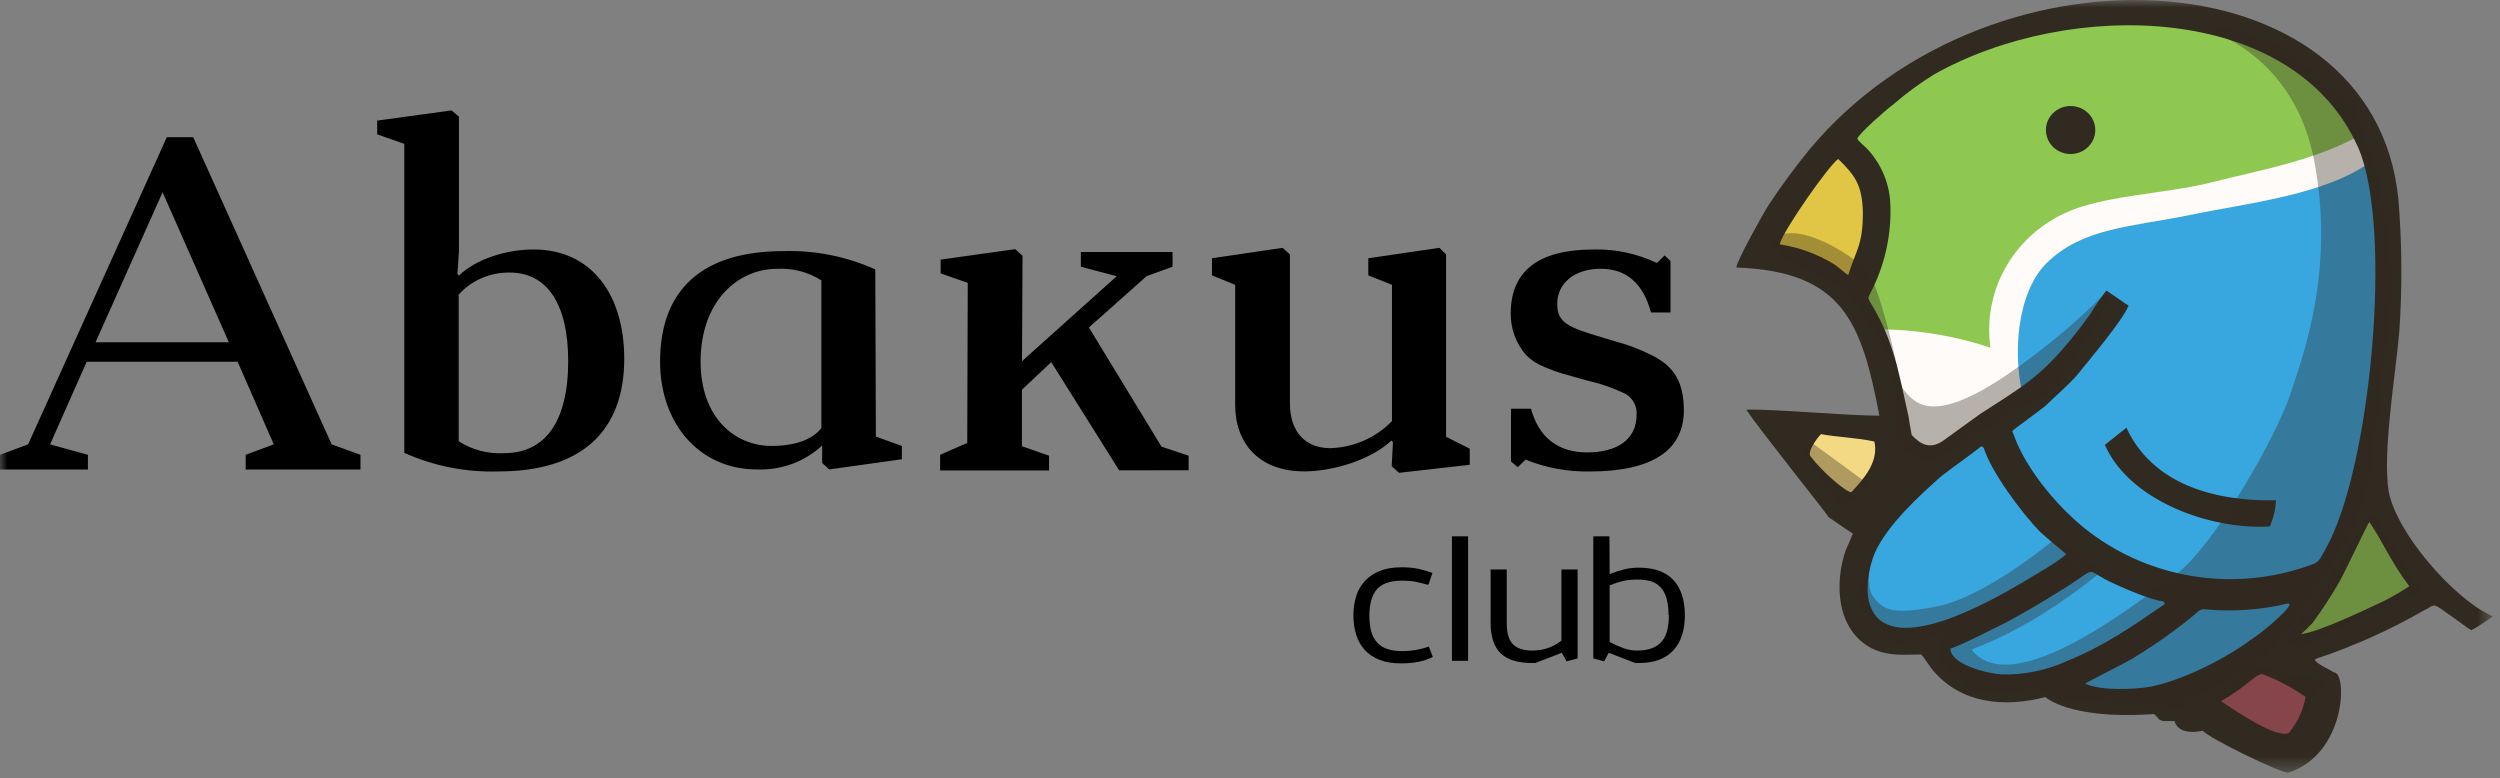 <?xml version="1.0" encoding="UTF-8"?> <svg xmlns="http://www.w3.org/2000/svg" width="167" height="52" viewBox="0 0 167 52" fill="none"><rect x="0" y="0" width="167" height="52" fill="#808080" stroke="none"/> <g clip-path="url(#clip0_1177_881)"> <g clip-path="url(#clip1_1177_881)"> <g clip-path="url(#clip2_1177_881)"> <mask id="mask0_1177_881" style="mask-type:luminance" maskUnits="userSpaceOnUse" x="0" y="0" width="167" height="52"> <path d="M166.514 0H0V51.617H166.514V0Z" fill="white"></path> </mask> <g mask="url(#mask0_1177_881)"> <path fill-rule="evenodd" clip-rule="evenodd" d="M11.143 9.165L1.877 29.684L0 30.381V31.365H5.873V30.381L3.345 29.684L5.791 24.165H15.874L18.289 29.684L16.412 30.381V31.365H24.08V30.381L22.155 29.684L12.907 9.165H11.143ZM58.438 17.983C56.522 17.124 54.426 16.71 52.317 16.775C46.996 16.775 44.094 19.283 44.094 24.148C44.094 28.392 46.809 31.357 50.536 31.357C51.34 31.393 52.144 31.27 52.897 30.995C53.651 30.72 54.339 30.298 54.92 29.756V30.934L55.398 31.357L60.246 30.677V29.786L58.508 29.165L58.469 17.991L58.438 17.983ZM54.872 28.595C54.107 29.553 52.7 29.79 51.54 29.79C49.085 29.79 46.8 27.902 46.8 24.152C46.8 20.157 49.259 17.957 51.905 17.957C52.952 17.899 53.991 18.17 54.868 18.73V28.603L54.872 28.595ZM79.399 31.412V30.44L77.588 29.837L72.74 21.876L76.589 18.451L78.326 17.818V16.834H72.201V17.818L74.599 18.451L68.269 24.127L68.304 17.087L67.813 16.644L62.835 17.341V18.262L64.646 18.895L64.612 29.587L62.8 30.381V31.428H70.077V30.44L68.265 29.807V26.032L70.224 24.19L74.76 31.42L79.399 31.412ZM15.287 22.864H6.382L10.861 12.844L15.287 22.864ZM27.017 30.255C28.977 31.134 31.122 31.558 33.281 31.492C38.729 31.492 41.7 28.924 41.7 23.941C41.683 19.6 39.463 16.665 35.649 16.665C33.82 16.665 31.8 17.299 30.657 18.409L30.557 18.312L30.657 16.788V7.797L30.166 7.375L25.196 8.055V8.975L27.008 9.609V30.255H27.017ZM30.653 19.663C31.077 19.197 31.599 18.826 32.185 18.574C32.771 18.323 33.406 18.197 34.046 18.206C36.557 18.206 37.955 20.318 37.955 24.119C37.955 28.211 36.387 30.271 33.681 30.271C32.605 30.333 31.539 30.054 30.64 29.477V19.663H30.653ZM96.607 16.999L96.151 16.555L91.402 17.252V18.392L92.984 19.026V28.13C91.913 29.237 90.436 29.887 88.874 29.938C87.175 29.938 86.168 28.827 86.168 26.956V16.999L85.677 16.555L80.959 17.252V18.392L82.51 19.026V27.049C82.51 29.617 84.108 31.488 87.11 31.488C89.1 31.488 91.611 30.694 92.949 29.427L93.049 29.524L92.966 31.141L93.457 31.585L98.179 31.048V29.971L96.598 29.178V16.999H96.607ZM101.385 31.209L101.907 30.702C103.26 31.251 104.715 31.521 106.181 31.496C110.391 31.496 112.576 30.069 112.48 27.214C112.416 25.276 111.655 24.313 110.065 23.599C109.61 23.381 109.141 23.191 108.662 23.029L107.063 22.552C104.765 21.868 104.022 21.568 104.022 20.301C104.022 18.907 105.195 17.953 106.924 17.953C108.653 17.953 109.761 18.937 110.287 20.871H111.59V17.442L111.199 17.062L110.678 17.569C109.368 16.943 107.923 16.633 106.464 16.665C102.776 16.665 100.916 18.093 100.916 20.947C100.907 21.954 101.266 22.931 101.928 23.705C102.267 24.051 102.679 24.322 103.136 24.499C103.559 24.685 103.995 24.845 104.439 24.976L105.942 25.398C106.864 25.604 107.758 25.914 108.606 26.323C108.846 26.468 109.04 26.675 109.166 26.921C109.293 27.167 109.347 27.442 109.323 27.716C109.323 29.406 107.954 30.221 106.025 30.221C104.096 30.221 102.793 29.237 102.272 27.303H100.934V30.825L101.385 31.209Z" fill="black"></path> <path fill-rule="evenodd" clip-rule="evenodd" d="M148.534 47.186C148.72 47.389 151.24 48.732 151.718 49.019L152.835 49.623C153.486 49.315 154.572 47.511 154.615 46.532C153.706 46.109 152.878 45.539 151.973 45.058C151.591 44.851 151.452 44.788 151.104 44.551C150.758 44.315 150.619 44.458 150.193 44.691C149.836 44.88 148.346 46.004 147.951 46.629C147.703 46.967 148.703 46.899 148.534 47.186Z" fill="#B35462"></path> <path fill-rule="evenodd" clip-rule="evenodd" d="M124.854 20.928L131.361 21.494L135.619 11.093L148.702 10.464L157.661 7.394L159.403 13.597L141.739 16.794L136.392 22.431L136.069 26.692L129.172 30.831L127.043 29.64L125.496 22.748L124.854 20.928Z" fill="#FFFBF8"></path> <path fill-rule="evenodd" clip-rule="evenodd" d="M117.93 16.735C118.265 16.808 118.607 16.846 118.951 16.849C119.781 17.081 120.997 17.338 121.64 17.833C121.831 17.98 123.691 19.568 123.812 19.648C123.947 19.463 124.884 14.581 124.942 14.285C125.198 13.018 123.778 10.54 122.579 9.754L122.278 10.105C122.17 10.236 122.066 10.345 121.961 10.48C121.745 10.751 121.553 10.996 121.341 11.283L120.471 12.503C120.407 12.638 118.021 16.625 117.93 16.735Z" fill="#E1C544"></path> <path fill-rule="evenodd" clip-rule="evenodd" d="M120.068 29.471C120.199 30.134 123.345 33.052 123.905 33.964C124.117 33.905 123.952 33.994 124.187 33.846C124.305 33.597 124.495 33.377 124.622 33.044C124.698 32.825 124.787 32.61 124.89 32.402C125.038 32.072 124.965 32.14 125.186 31.929C125.308 31.084 125.708 30.565 125.52 29.48C124.54 29.136 123.518 28.913 122.48 28.817C122.263 28.77 122.045 28.711 121.841 28.66L121.607 28.605C121.242 28.47 121.554 28.605 121.389 28.47L121.255 28.504C120.82 28.445 120.66 28.301 120.26 28.453L120.068 29.471Z" fill="#F3D983"></path> <path fill-rule="evenodd" clip-rule="evenodd" d="M128.959 42.621C132.755 47.866 144.871 46.177 144.924 46.198C146.336 46.684 157.661 42.879 158.234 29.074C159.398 26.008 159.033 18.893 159.381 15.649C159.59 13.703 159.169 12.305 158.974 10.329C155.992 12.947 150.575 13.479 146.331 14.353C142.339 15.172 139.09 15.198 136.674 17.613C134.775 19.522 134.285 23.791 135.328 27.229C135.388 27.436 133.756 28.301 133.59 28.424C112.876 42.984 130.535 43.027 128.959 42.621Z" fill="#38A6DF"></path> <path fill-rule="evenodd" clip-rule="evenodd" d="M124.486 16.621C124.642 16.718 124.098 18.968 124.247 19.192C124.393 19.416 124.976 21.832 125.151 22.013C125.519 22.055 125.932 21.992 126.314 22.013C128.58 22.105 130.819 22.513 132.965 23.225C132.703 21.422 133.034 19.584 133.914 17.976C134.793 16.367 136.173 15.071 137.857 14.273C140.411 13.035 144.634 12.968 147.71 12.187C150.921 11.367 155.213 10.633 158.196 8.694C158.196 8.217 156.589 6.98 156.294 6.583C155.267 5.294 153.969 4.236 152.484 3.479C151.342 2.862 150.451 2.613 150.024 2.394L149.955 2.351L148.166 2.005C146.117 1.666 144.043 1.503 141.966 1.519C138.774 1.591 136.792 1.735 133.808 2.664C131.406 3.407 128.29 5.383 126.254 6.616C126.132 6.692 126.062 6.718 125.928 6.802C125.793 6.887 125.732 6.912 125.607 6.992L122.882 8.867C123.034 9.003 123.206 9.113 123.395 9.192C123.564 9.301 123.727 9.418 123.882 9.543C126.176 11.177 125.62 13.5 124.546 15.544C124.471 15.905 124.448 16.274 124.481 16.642L124.486 16.621ZM157.974 34.023L154.934 39.821L153.096 42.984L160.482 40.729L161.837 39.163L159.131 34.809L157.974 34.023Z" fill="#8EC851"></path> <path fill-rule="evenodd" clip-rule="evenodd" d="M138.316 7.081C138.643 7.081 138.962 7.175 139.234 7.351C139.505 7.528 139.716 7.778 139.841 8.072C139.966 8.365 139.999 8.687 139.935 8.999C139.872 9.31 139.714 9.596 139.483 9.82C139.253 10.045 138.959 10.198 138.638 10.259C138.318 10.321 137.986 10.29 137.684 10.168C137.383 10.047 137.124 9.841 136.943 9.577C136.762 9.313 136.666 9.003 136.666 8.686C136.666 8.26 136.839 7.852 137.149 7.551C137.459 7.25 137.878 7.081 138.316 7.081ZM152.913 48.951C152.083 49.395 149.206 47.397 148.361 46.84C150.162 45.801 150.533 45.151 151.093 45.02C152.13 45.405 153.112 45.921 154.012 46.557C153.856 47.429 153.479 48.249 152.913 48.943V48.951ZM123.776 35.628C123.729 35.763 123.411 36.519 123.307 36.717C122.534 38.917 122.638 42.068 125.045 43.318C126.226 43.867 127.104 43.719 128.338 43.719C128.494 43.871 128.902 44.517 129.11 44.77C131.013 47.021 133.89 47.27 136.618 46.569C136.675 46.569 138.138 48.039 143.612 47.718C144.025 47.667 143.869 47.718 144.124 47.917C144.229 48.115 144.328 48.115 144.537 48.166H145.259C145.475 48.901 146.288 48.985 147.161 48.816C147.473 49.272 152.374 51.666 152.868 51.616C156.736 50.349 156.814 44.918 155.911 44.918C155.685 44.754 154.463 44.221 154.676 44.019C157.202 43.181 159.631 42.093 161.926 40.771C162.544 40.472 162.492 40.273 163.055 40.67C164.333 41.553 164.794 41.937 165.085 42.102C165.583 41.826 166.06 41.514 166.511 41.168L166.305 41.071C163.856 39.889 160.119 35.657 159.565 32.837C159.129 30.197 160.059 24.813 160.276 22.119C160.457 19.473 160.457 16.817 160.276 14.171C159.469 -3.096 133.107 -4.688 120.883 9.974C119.905 11.173 118.98 12.423 118.159 13.673C117.798 14.222 115.987 17.474 115.987 17.87C123.124 18.128 124.35 21.54 125.544 27.769C123.402 27.769 118.19 27.296 116.647 27.368C117.516 28.664 122.064 34.352 122.156 34.547C122.668 34.901 123.537 35.505 123.75 35.636L123.776 35.628ZM123.671 32.883C123.337 32.883 121.769 31.574 120.939 30.476C120.731 30.197 121.291 29.369 121.638 28.998C122.686 29.201 124.058 29.234 125.21 29.496C125.51 30.848 124.511 31.983 123.671 32.875V32.883ZM127.473 27.718C127.517 28.014 127.642 28.753 127.703 29.061C128.286 29.674 128.92 30.062 129.836 29.416L132.252 27.668C135.029 25.869 136.261 25.218 138.334 22.668C138.798 22.119 139.155 21.616 139.568 21.067C139.915 20.498 140.291 19.947 140.697 19.416C140.75 19.416 142.087 20.366 142.187 20.417C141.827 21.367 139.463 24.167 138.742 25.062C138.125 25.763 137.351 26.413 136.683 27.064C136.374 27.364 134.419 28.715 134.419 28.812L134.523 29.061C135.345 31.409 137.66 34.129 139.667 35.611C141.636 37.08 143.943 38.062 146.39 38.471C148.836 38.88 151.346 38.704 153.708 37.959C154.89 37.558 154.789 37.71 155.354 36.658C158.36 31.363 159.876 15.231 157.526 9.855C153.216 0.143 138.264 -0.123 129.206 4.965C128.244 5.56 127.334 6.229 126.482 6.967C126.07 7.267 124.167 8.918 124.067 9.268C124.12 9.42 124.684 9.868 124.84 10.066C125.738 11.085 126.245 12.374 126.279 13.715C126.342 15.591 125.955 17.457 125.149 19.163C124.636 20.261 124.684 19.564 125.561 21.312C126.652 23.5 126.944 25.425 127.464 27.71L127.473 27.718ZM151.61 35.168C147.653 35.408 142.252 33.453 140.605 29.72L142.044 28.571C143.781 32.334 147.905 33.504 152.035 33.419C152.008 34.022 151.868 34.614 151.622 35.168H151.61ZM132.36 29.817C132.464 29.868 132.413 29.817 132.517 29.918C132.981 31.468 135.037 34.268 136.321 35.569C136.579 35.818 137.916 36.92 138.021 37.017C137.456 37.566 135.81 38.466 135.088 38.917C132.877 40.218 126.604 43.766 125.062 40.767C124.497 39.716 124.806 37.917 125.266 36.869C126.134 35.02 128.146 33.17 129.689 31.802C130.461 31.202 132.003 30.113 132.365 29.8L132.36 29.817ZM130.275 43.331C130.905 43.161 133.443 41.857 134.059 41.557C135.241 40.907 136.321 40.29 137.399 39.606C140.175 37.955 139.198 37.917 140.64 38.706C141.414 39.108 143.68 40.104 144.446 40.155C144.65 40.307 144.551 40.155 144.602 40.353C142.43 41.852 140.541 43.153 138.086 44.154C136.719 44.776 135.225 45.084 133.716 45.053C132.769 44.994 130.292 44.395 130.292 43.326L130.275 43.331ZM152.865 40.307C151.067 40.74 149.205 40.876 147.362 40.708C146.948 40.657 146.895 40.809 146.587 41.059C146.123 41.46 145.719 41.76 145.25 42.11C144.325 42.811 143.399 43.411 142.422 44.01C142.009 44.26 139.337 45.611 139.285 45.661C140.314 46.16 142.578 46.063 143.707 45.86C145.879 45.408 148.643 44.01 150.394 42.71C150.957 42.359 152.761 40.911 152.964 40.362L152.86 40.311L152.865 40.307ZM158.264 34.859C159.164 36.168 159.724 37.558 160.94 39.158C160.416 39.507 159.87 39.827 159.307 40.117C157.917 40.767 155.037 42.165 153.703 42.368C153.975 42.13 154.232 41.879 154.477 41.616C155.103 40.764 155.684 39.88 156.214 38.968C156.596 38.326 158.16 34.977 158.27 34.868L158.264 34.859ZM118.884 16.321C119.088 15.421 122.226 10.97 122.794 10.62C123.924 11.718 124.389 12.368 124.441 14.167C124.441 16.418 123.975 16.701 123.464 18.365C123.307 18.314 122.794 17.816 122.538 17.663C121.427 16.977 120.184 16.52 118.884 16.321Z" fill="#312A20"></path> <path opacity="0.35" fill-rule="evenodd" clip-rule="evenodd" d="M126.775 24.703C126.775 24.703 125.593 19.041 124.682 18.061C123.769 17.081 121.136 15.485 119.59 15.578C118.043 15.671 118.164 16.228 118.164 16.228L119.098 17.263L123.16 19.205L125.867 23.247L126.784 24.703H126.775ZM137.148 36.105L139.213 36.984L138.048 38.006L139.196 37.402L140.581 38.01C139.165 39.191 137.663 40.27 136.085 41.236C132.84 43.154 131.611 43.293 131.741 43.449C134.534 46.828 142.779 40.235 145.307 38.407C147.835 36.578 152.01 29.26 152.979 26.376C153.948 23.491 155.959 17.93 154.591 10.751C153.223 3.572 147.467 2.026 147.467 2.026L149.113 1.95L152.261 2.955L157.289 7.153L158.966 11.916L159.869 18.935L158.322 31.671L157.227 35.181L154.39 40.193L151.102 44.205L150.565 44.501L155.273 45.531L152.667 49.589L147.917 46.794L149.487 45.105L145.62 47.216L138.335 46.794C138.335 46.794 136.336 46.228 136.163 46.105C135.989 45.983 132.165 46.354 131.876 46.388C131.585 46.422 129.586 44.197 129.586 44.197L129.424 42.613L129.781 42.423L126.492 43.069L123.977 39.906L125.115 36.701C125.115 36.701 124.503 39.019 125.115 39.834C125.728 40.649 126.245 41.152 129.459 40.493C132.674 39.834 137.148 36.105 137.148 36.105ZM120.589 29.247L120.189 29.898L123.017 33.939L125.007 32.491L120.589 29.252V29.247ZM158.44 34.243C158.44 34.243 153.283 42.043 152.831 42.453C152.38 42.862 153.574 43.297 153.574 43.297L161.729 39.441L158.44 34.243Z" fill="#312A20"></path> <path opacity="0.35" fill-rule="evenodd" clip-rule="evenodd" d="M140.727 19.534C140.663 19.408 139.068 21.46 134.767 24.547C130.467 27.634 128.612 27.503 127.642 26.553C127.109 26.069 126.724 25.451 126.53 24.766C126.53 24.766 126.613 29.433 126.675 29.623C126.735 29.813 128.963 30.89 128.963 30.89L137.278 25.953L140.567 20.721L140.727 19.534Z" fill="#312A20"></path> </g> <path d="M95.446 38.983L95.687 38.273C95.395 38.163 95.091 38.078 94.773 38.004C94.456 37.931 94.075 37.894 93.631 37.894C93.086 37.894 92.603 37.968 92.197 38.127C91.791 38.285 91.461 38.506 91.195 38.787C90.928 39.068 90.725 39.41 90.599 39.802C90.472 40.193 90.408 40.633 90.408 41.11C90.408 41.587 90.472 42.027 90.599 42.418C90.725 42.81 90.916 43.14 91.169 43.421C91.423 43.702 91.753 43.922 92.159 44.081C92.565 44.24 93.048 44.314 93.606 44.314C94.025 44.314 94.392 44.277 94.722 44.216C95.052 44.155 95.382 44.045 95.712 43.886L95.446 43.189C95.141 43.299 94.849 43.372 94.57 43.421C94.291 43.47 93.999 43.494 93.707 43.494C93.289 43.494 92.933 43.446 92.654 43.348C92.375 43.25 92.147 43.103 91.969 42.895C91.791 42.687 91.665 42.443 91.588 42.149C91.512 41.856 91.474 41.514 91.474 41.135C91.474 40.352 91.639 39.765 91.969 39.374C92.299 38.983 92.87 38.787 93.669 38.787C94.012 38.787 94.304 38.811 94.558 38.86C94.811 38.909 95.091 38.983 95.395 39.068L95.446 38.983Z" fill="black"></path> <path d="M98.068 44.142V35.828H96.989V44.142H98.068Z" fill="black"></path> <path d="M105.384 43.983V38.041H104.305V42.797C103.734 43.238 103.087 43.458 102.364 43.458C101.78 43.458 101.349 43.323 101.07 43.042C100.791 42.761 100.651 42.296 100.651 41.648V38.041H99.572V41.587C99.572 42.529 99.801 43.213 100.245 43.641C100.689 44.069 101.387 44.289 102.339 44.289H102.554L104.331 43.605L104.648 44.179L105.384 43.983Z" fill="black"></path> <path d="M111.483 41.086C111.483 41.44 111.444 41.758 111.382 42.052C111.318 42.345 111.204 42.602 111.039 42.81C110.874 43.018 110.658 43.177 110.392 43.287C110.125 43.397 109.783 43.458 109.377 43.458C109.059 43.458 108.755 43.409 108.45 43.299C108.145 43.189 107.841 43.054 107.524 42.883V39.105C107.879 38.958 108.197 38.86 108.476 38.799C108.755 38.738 109.059 38.714 109.377 38.714C109.719 38.714 110.011 38.75 110.264 38.824C110.519 38.897 110.734 39.032 110.912 39.215C111.09 39.398 111.229 39.643 111.318 39.949C111.407 40.254 111.457 40.633 111.457 41.086H111.483ZM107.511 35.828H106.433V43.984L107.156 44.179L107.46 43.605L109.237 44.289H109.491C110.011 44.289 110.455 44.216 110.835 44.069C111.216 43.922 111.534 43.715 111.787 43.433C112.041 43.152 112.232 42.822 112.358 42.431C112.485 42.039 112.549 41.599 112.549 41.122C112.549 40.095 112.295 39.3 111.787 38.75C111.279 38.2 110.506 37.919 109.465 37.919C109.135 37.919 108.819 37.956 108.514 38.029C108.209 38.102 107.879 38.212 107.524 38.347L107.511 35.828Z" fill="black"></path> </g> </g> </g> <defs> <clipPath id="clip0_1177_881"> <rect width="167" height="51.717" fill="white"></rect> </clipPath> <clipPath id="clip1_1177_881"> <rect width="167" height="51.717" fill="white"></rect> </clipPath> <clipPath id="clip2_1177_881"> <rect width="167" height="51.716" fill="white" transform="translate(0 0)"></rect> </clipPath> </defs> </svg> 